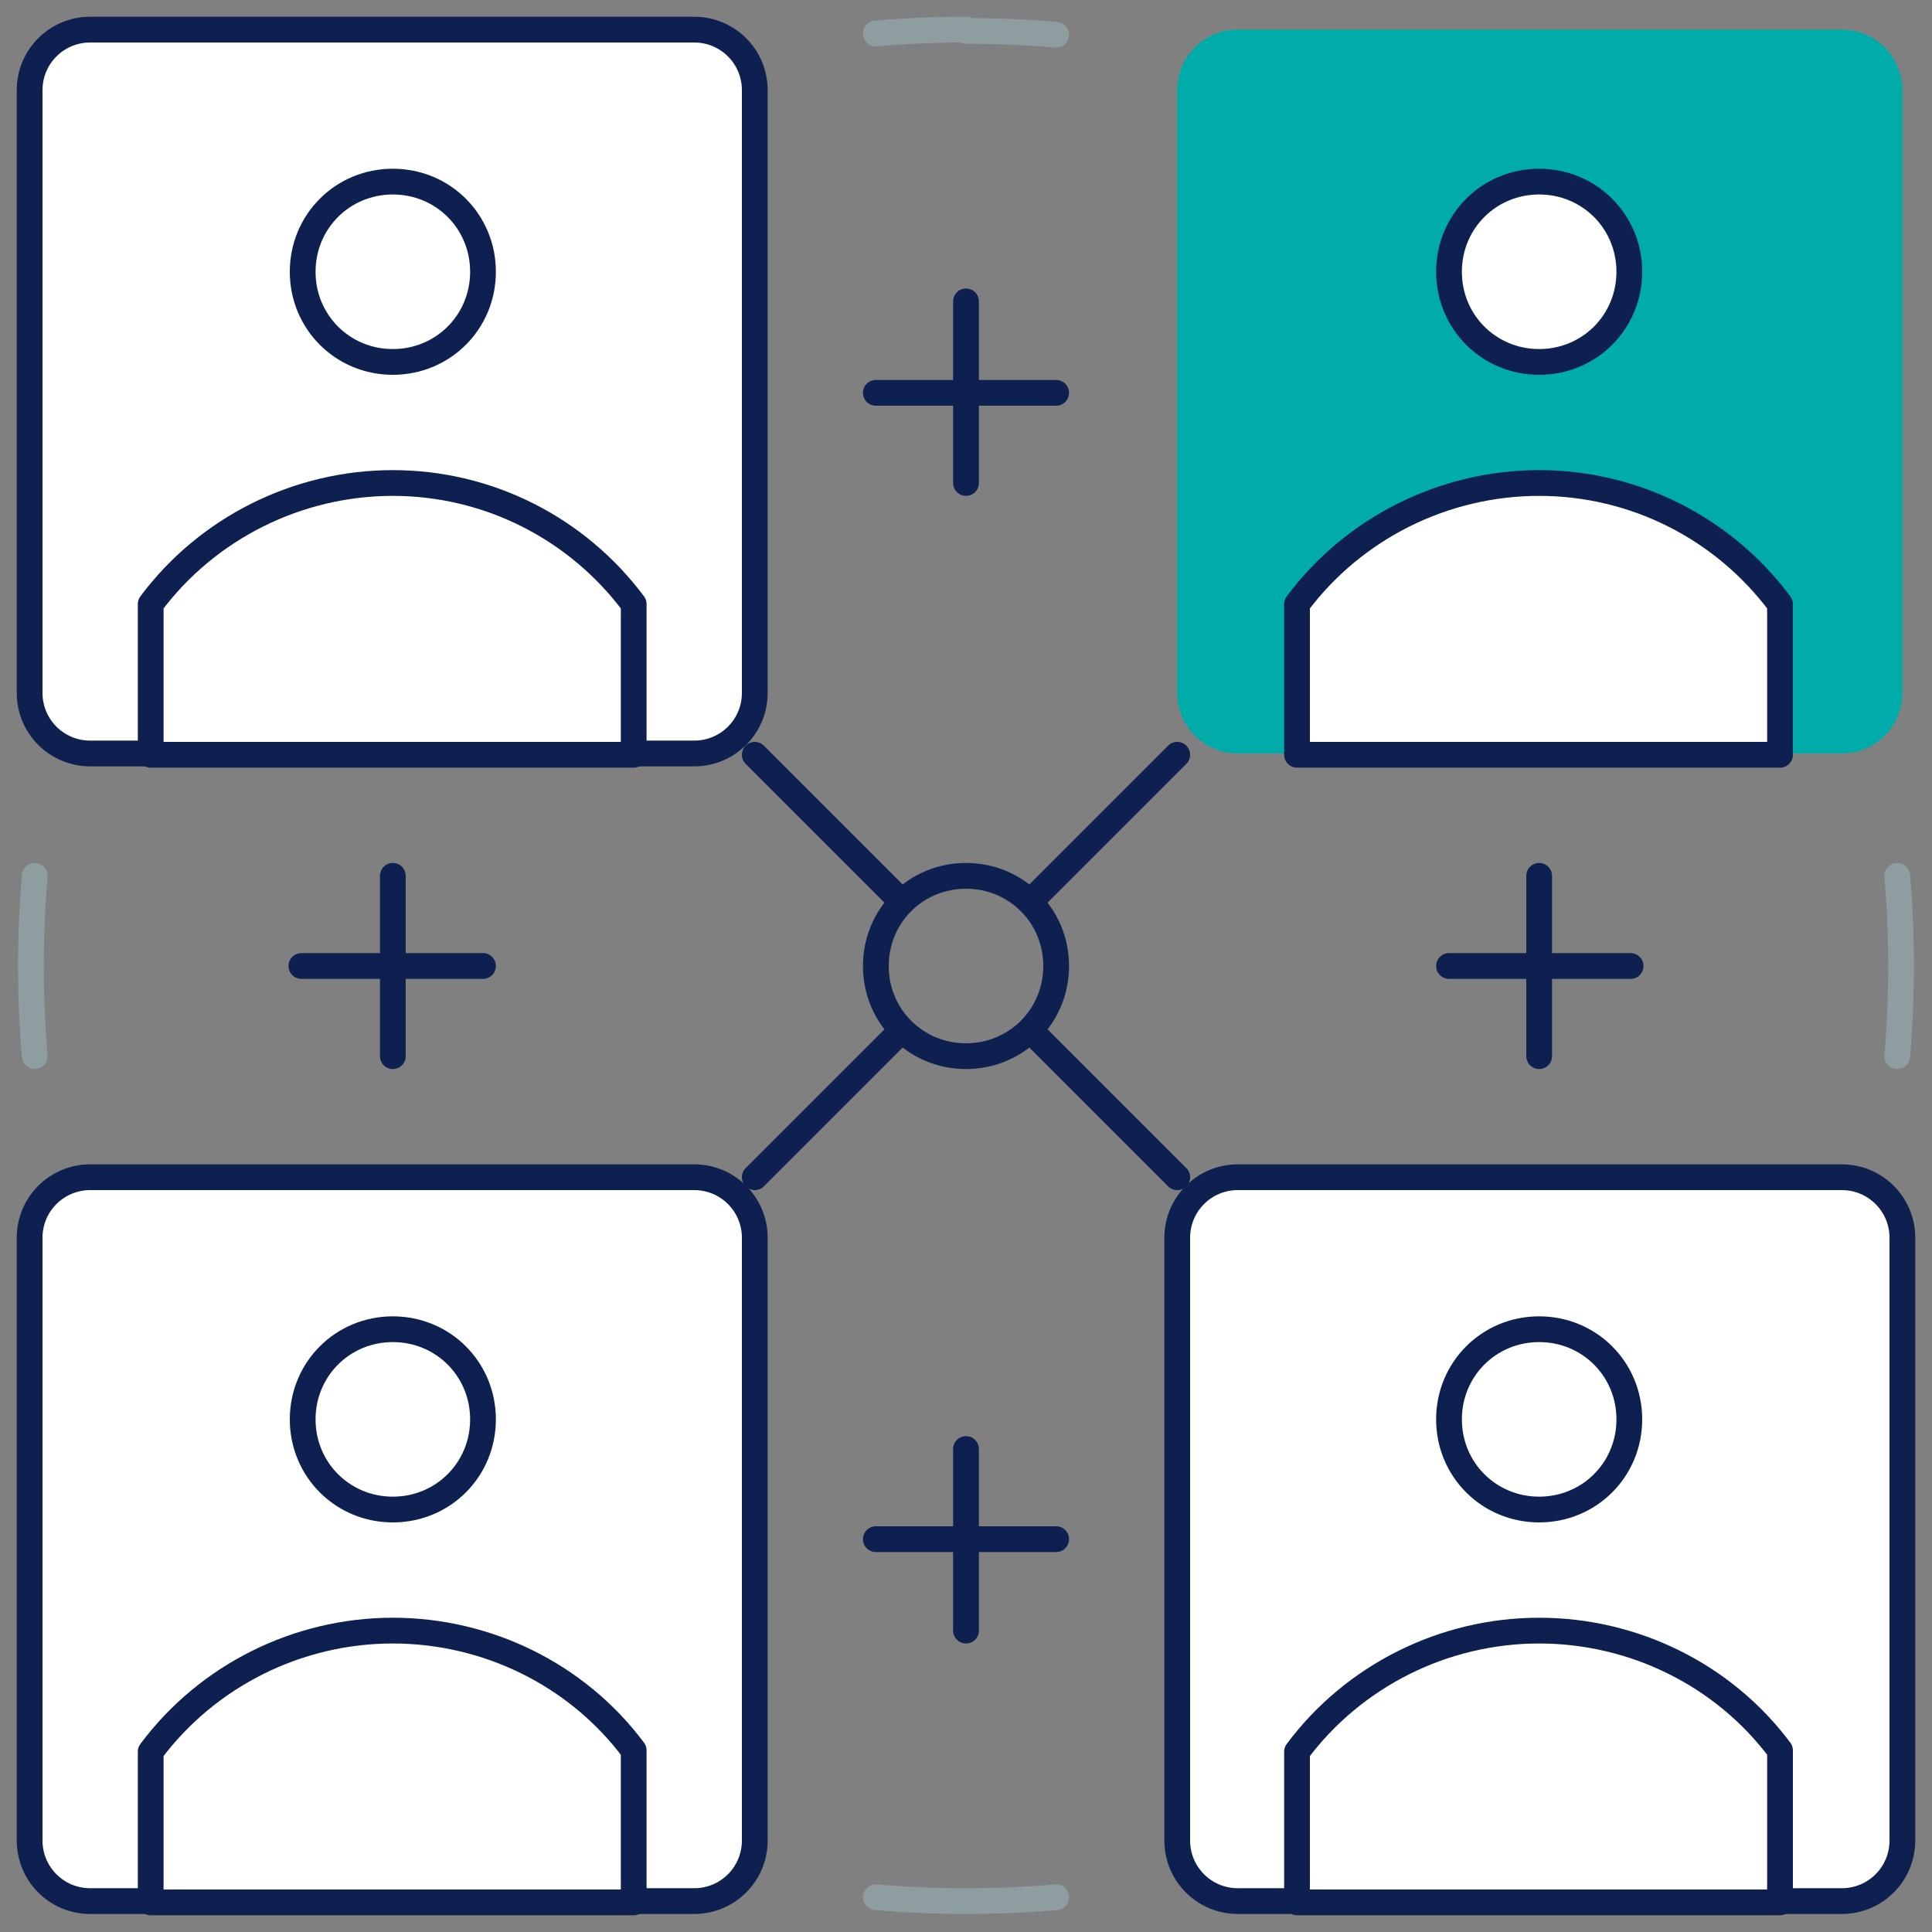 <?xml version="1.0" encoding="utf-8"?>
<!-- Generator: Adobe Illustrator 27.0.1, SVG Export Plug-In . SVG Version: 6.00 Build 0)  -->
<svg version="1.1" id="Calque_1" xmlns="http://www.w3.org/2000/svg" xmlns:xlink="http://www.w3.org/1999/xlink" x="0px" y="0px"
	 viewBox="0 0 150 150" style="enable-background:new 0 0 150 150;" xml:space="preserve">
<rect x="0" y="0" width="150" height="150" fill="#808080" stroke="none"/>
<style type="text/css">
	.st0{fill:#FFFFFF;fill-opacity:0;}
	.st1{fill:#FFFFFF;stroke:#0E2050;stroke-width:2;stroke-linecap:round;stroke-linejoin:round;}
	.st2{fill:#00ACA9;}
	.st3{fill:none;stroke:#0E2050;stroke-width:2;stroke-linecap:round;stroke-linejoin:round;}
	.st4{fill:none;stroke:#8D9DA0;stroke-width:2;stroke-linecap:round;stroke-linejoin:round;}
</style>
<rect class="st0" width="150" height="150"/>
<path class="st1" d="M7,91.4h46.9c2.6,0,4.7,2.1,4.7,4.7v46.8c0,2.6-2.1,4.7-4.7,4.7H7c-2.6,0-4.7-2.1-4.7-4.7V96.1
	C2.3,93.5,4.4,91.4,7,91.4z"/>
<path class="st1" d="M96.1,91.4H143c2.6,0,4.7,2.1,4.7,4.7v46.8c0,2.6-2.1,4.7-4.7,4.7H96.1c-2.6,0-4.7-2.1-4.7-4.7V96.1
	C91.4,93.5,93.5,91.4,96.1,91.4z"/>
<path class="st1" d="M7,2.3h46.9c2.6,0,4.7,2.1,4.7,4.7v46.8c0,2.6-2.1,4.7-4.7,4.7H7c-2.6,0-4.7-2.1-4.7-4.7V7
	C2.3,4.4,4.4,2.3,7,2.3z"/>
<path class="st2" d="M96.1,2.3H143c2.6,0,4.7,2.1,4.7,4.7v46.8c0,2.6-2.1,4.7-4.7,4.7H96.1c-2.6,0-4.7-2.1-4.7-4.7V7
	C91.4,4.4,93.5,2.3,96.1,2.3z"/>
<line class="st3" x1="75" y1="112.5" x2="75" y2="126.6"/>
<line class="st3" x1="82" y1="119.5" x2="68" y2="119.5"/>
<path class="st1" d="M30.5,117.2c3.9,0,7-3.1,7-7s-3.1-7-7-7s-7,3.1-7,7S26.6,117.2,30.5,117.2L30.5,117.2z"/>
<path class="st1" d="M30.5,126.6c-7.4,0-14.4,3.5-18.8,9.4v11.7h37.5v-11.8C44.8,130,37.8,126.6,30.5,126.6z"/>
<path class="st1" d="M119.5,117.2c3.9,0,7-3.1,7-7s-3.1-7-7-7s-7,3.1-7,7S115.6,117.2,119.5,117.2L119.5,117.2z"/>
<path class="st1" d="M119.5,126.6c-7.4,0-14.4,3.5-18.8,9.4v11.7h37.5v-11.8C133.8,130,126.8,126.6,119.5,126.6z"/>
<path class="st1" d="M30.5,28.1c3.9,0,7-3.1,7-7s-3.1-7-7-7s-7,3.1-7,7l0,0l0,0C23.5,25,26.6,28.1,30.5,28.1z"/>
<path class="st1" d="M30.5,37.5c-7.4,0-14.4,3.5-18.8,9.4v11.7h37.5V46.9C44.8,41,37.9,37.5,30.5,37.5z"/>
<path class="st1" d="M119.5,28.1c3.9,0,7-3.1,7-7s-3.1-7-7-7s-7,3.1-7,7l0,0l0,0C112.5,25,115.6,28.1,119.5,28.1z"/>
<path class="st1" d="M119.5,37.5c-7.4,0-14.4,3.5-18.8,9.4v11.7h37.5V46.9C133.8,41,126.9,37.5,119.5,37.5z"/>
<path class="st3" d="M75,82c3.9,0,7-3.1,7-7s-3.1-7-7-7s-7,3.1-7,7S71.1,82,75,82z"/>
<line class="st3" x1="80" y1="70" x2="91.4" y2="58.6"/>
<line class="st3" x1="70" y1="70" x2="58.6" y2="58.6"/>
<line class="st3" x1="80" y1="80" x2="91.4" y2="91.4"/>
<line class="st3" x1="70" y1="80" x2="58.6" y2="91.4"/>
<line class="st3" x1="75" y1="23.4" x2="75" y2="37.5"/>
<line class="st3" x1="82" y1="30.5" x2="68" y2="30.5"/>
<line class="st3" x1="37.5" y1="75" x2="23.4" y2="75"/>
<line class="st3" x1="30.5" y1="82" x2="30.5" y2="68"/>
<line class="st3" x1="126.6" y1="75" x2="112.5" y2="75"/>
<line class="st3" x1="119.5" y1="82" x2="119.5" y2="68"/>
<path class="st4" d="M75,2.3c-2.4,0-4.7,0.1-7,0.3 M2.7,68c-0.2,2.3-0.3,4.7-0.3,7s0.1,4.7,0.3,7 M68,147.3c2.3,0.2,4.7,0.3,7,0.3
	s4.7-0.1,7-0.3 M147.3,82c0.2-2.3,0.3-4.7,0.3-7s-0.1-4.7-0.3-7 M82,2.7c-2.3-0.2-4.7-0.3-7-0.3"/>
</svg>
